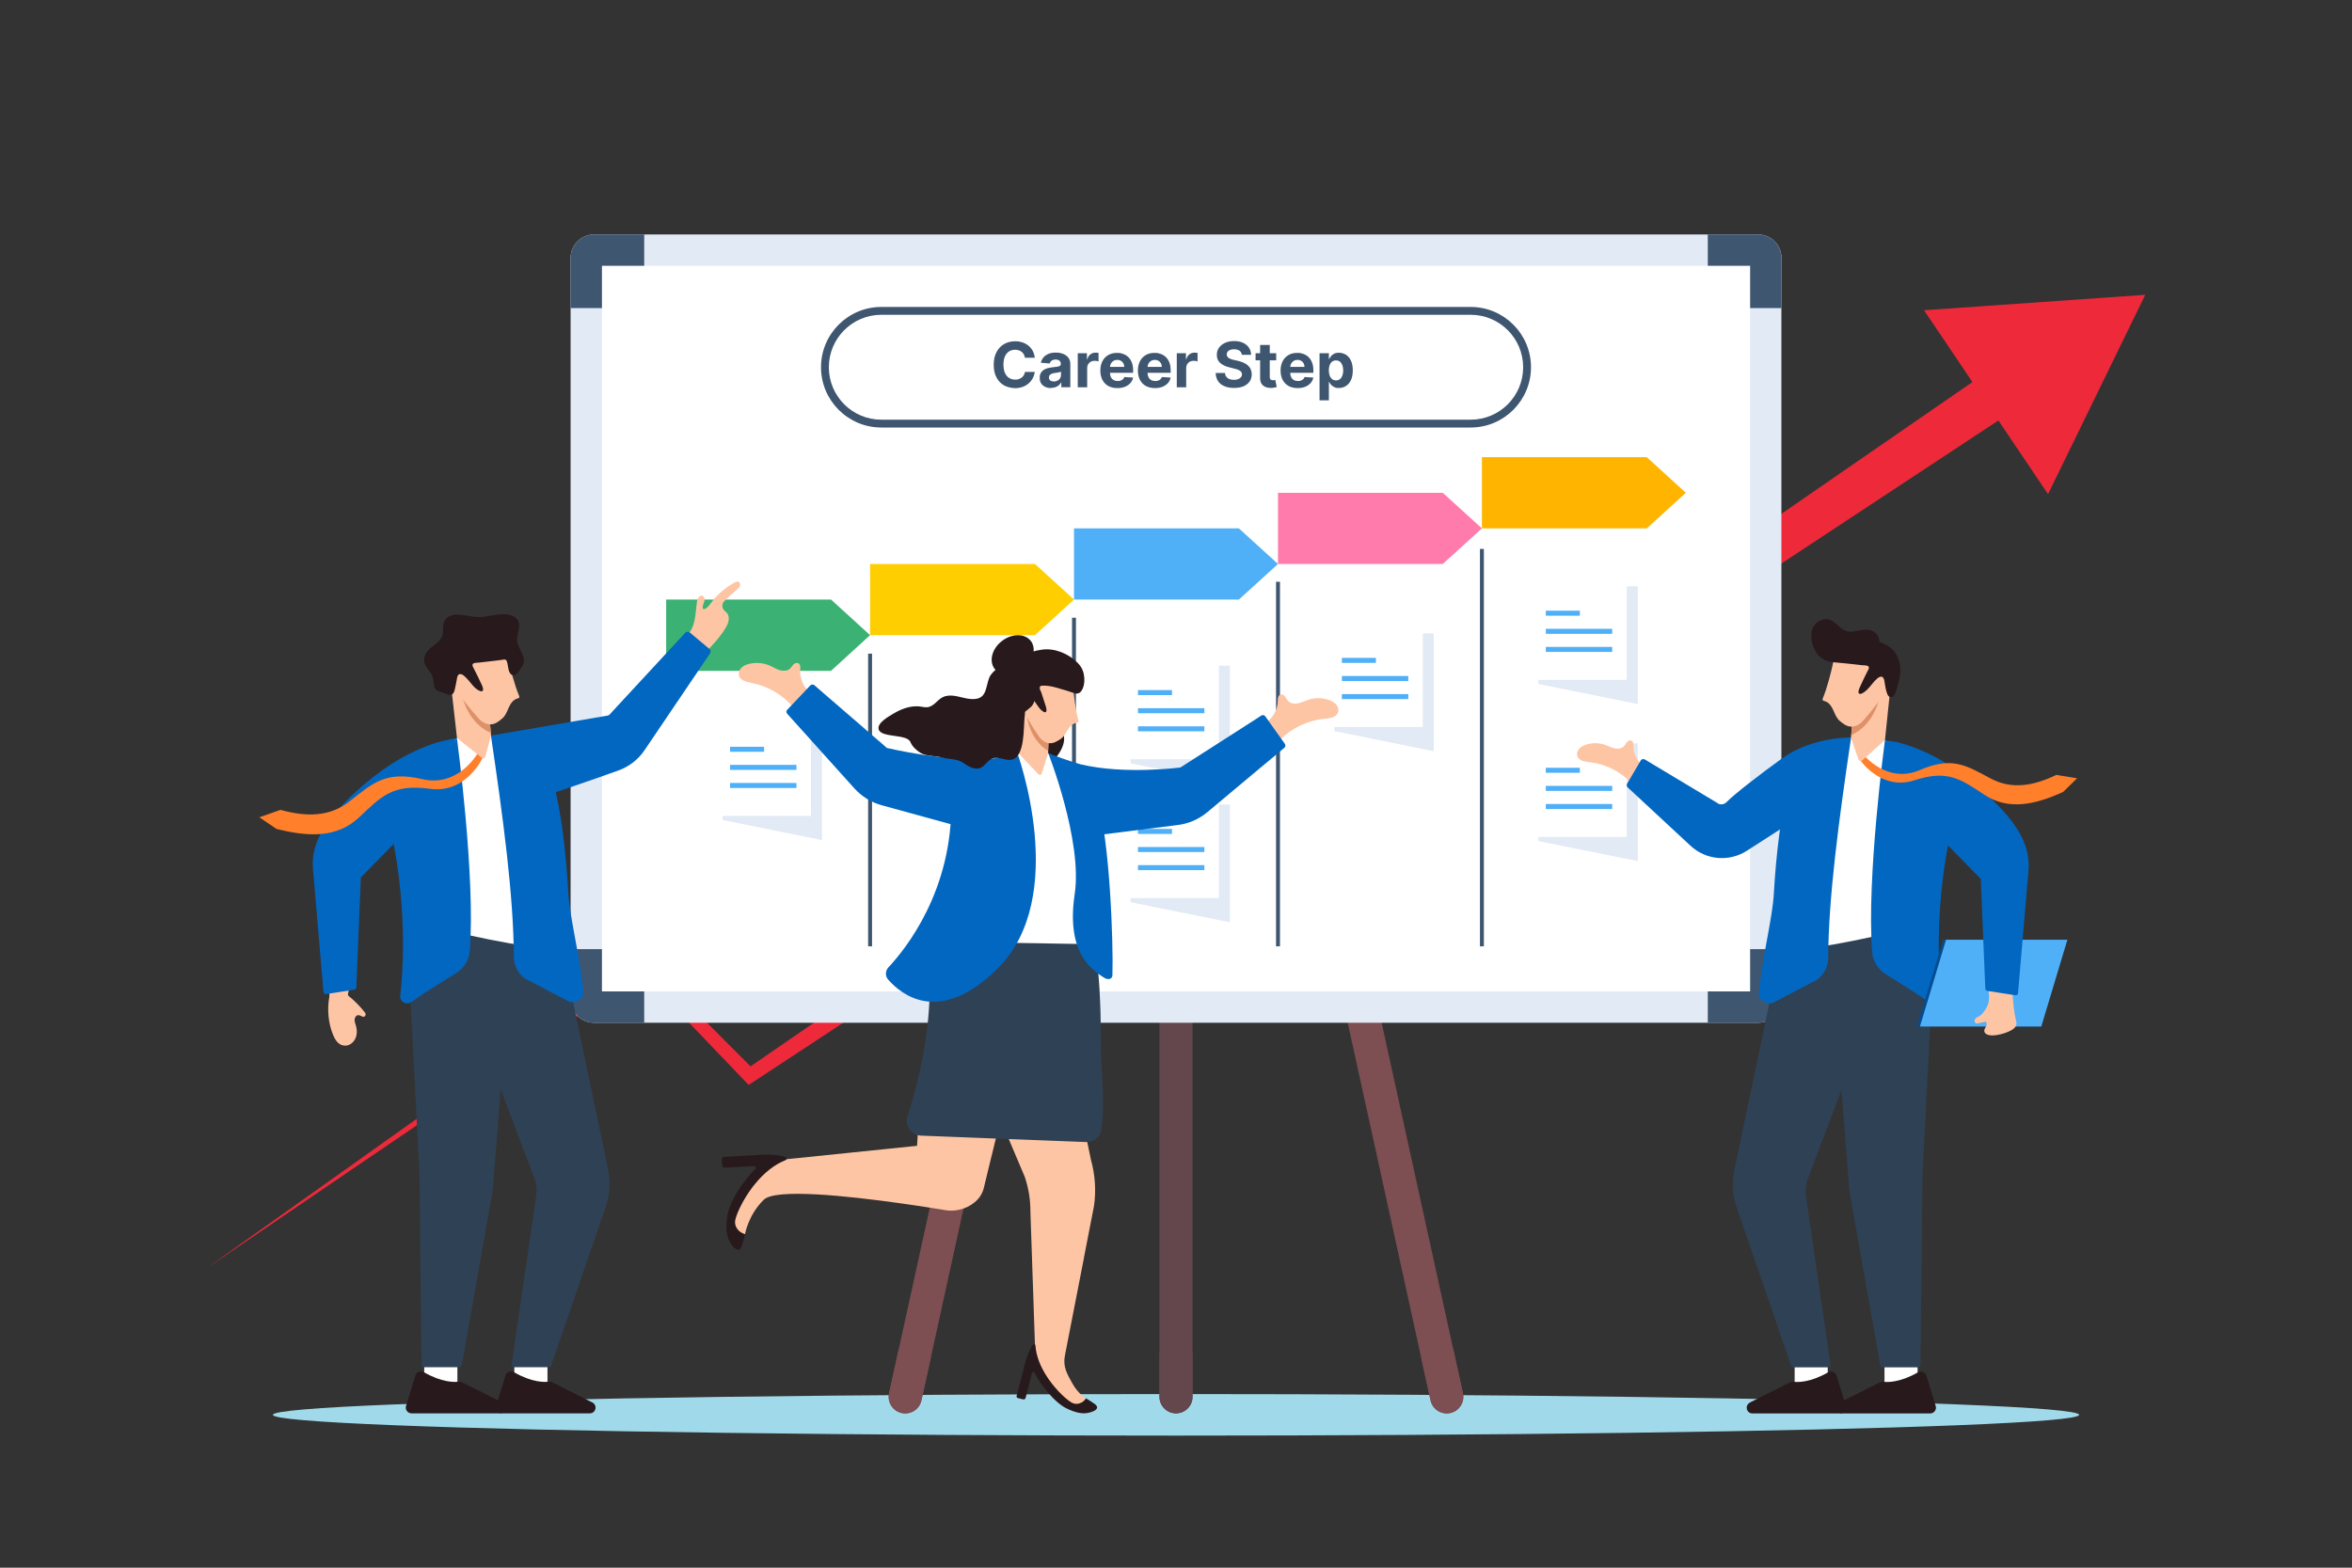 <?xml version="1.0" encoding="UTF-8"?> <svg xmlns="http://www.w3.org/2000/svg" id="Layer_9" data-name="Layer 9" version="1.1" viewBox="0 0 3000 2000"><rect x="0" y="0" width="3000" height="2000" fill="#333333" stroke="none"/><defs><style> .cls-1 { fill: #ffb400; } .cls-1, .cls-2, .cls-3, .cls-4, .cls-5, .cls-6, .cls-7, .cls-8, .cls-9, .cls-10, .cls-11, .cls-12, .cls-13, .cls-14, .cls-15, .cls-16, .cls-17, .cls-18, .cls-19, .cls-20, .cls-21, .cls-22, .cls-23 { stroke-width: 0px; } .cls-2 { fill: #2f4154; } .cls-3 { fill: #0267c1; } .cls-4 { fill: #fec5a4; } .cls-5 { fill: #3e5670; } .cls-6 { fill: #4faff7; } .cls-7 { fill: #ee293a; } .cls-8 { fill: #3bb273; } .cls-9 { fill: #ff7f2b; } .cls-10 { fill: #fece00; } .cls-11 { fill: #2f4154; } .cls-12 { fill: #27191c; } .cls-13 { fill: #fec5a4; } .cls-14 { fill: #64464d; } .cls-15 { fill: #dd9169; } .cls-16 { fill: #a0daea; } .cls-17 { fill: #024d91; } .cls-18 { fill: #27191c; } .cls-19 { fill: #ff7bac; } .cls-20 { fill: #7d4e52; } .cls-21 { fill: #fff; } .cls-22 { fill: #e2eaf5; } .cls-23 { fill: #0267c1; } </style></defs><g><ellipse class="cls-16" cx="1500" cy="1805" rx="1151.9" ry="26.5"></ellipse><g><g><polygon class="cls-7" points="263.7 1617.8 814.8 1225.9 819.6 1222.5 823.9 1226.8 962.8 1365.9 951.1 1364.7 1869.8 732.5 1885.9 721.4 1898.1 737.3 1999.8 869.8 1969.1 864.6 2548.6 464.8 2582.2 514.5 1994.4 902.1 1976.3 914.1 1963.7 896.9 1864.7 762.3 1893.1 767.1 961.4 1379.9 954.9 1384.1 949.7 1378.7 813.7 1236.7 822.9 1237.6 263.7 1617.8"></polygon><polygon class="cls-7" points="2612.3 630.4 2736.3 376.1 2454.1 395.8 2612.3 630.4"></polygon></g><g><g><g><g><path class="cls-20" d="M1310.1,1172.1l-134.8,614.5c-2.5,11.4-13.8,18.6-25.2,16.1h0c-11.4-2.5-18.6-13.8-16.1-25.2l134.8-614.5,41.3,9.1Z"></path><path class="cls-20" d="M1187.5,1731.1l-12.2,55.5c-2.5,11.4-13.8,18.6-25.2,16.1h0c-11.4-2.5-18.6-13.8-16.1-25.2l12.2-55.5,41.3,9.1Z"></path></g><g><path class="cls-20" d="M1689.9,1172.1l134.8,614.5c2.5,11.4,13.8,18.6,25.2,16.1h0c11.4-2.5,18.6-13.8,16.1-25.2l-134.8-614.5-41.3,9.1Z"></path><path class="cls-20" d="M1812.5,1731.1l12.2,55.5c2.5,11.4,13.8,18.6,25.2,16.1h0c11.4-2.5,18.6-13.8,16.1-25.2l-12.2-55.5-41.3,9.1Z"></path></g></g><g><path class="cls-14" d="M1521.1,1152.9v629.1c0,11.7-9.5,21.1-21.1,21.1h0c-11.7,0-21.1-9.5-21.1-21.1v-629.1h42.3Z"></path><path class="cls-14" d="M1521.1,1725.2v56.8c0,11.7-9.5,21.1-21.1,21.1h0c-11.7,0-21.1-9.5-21.1-21.1v-56.8h42.3Z"></path></g><g><path class="cls-22" d="M2272.2,329.1v945.7c0,16.6-13.4,30-30,30H757.8c-16.6,0-30-13.4-30-30V329.1c0-16.6,13.4-30,30-30h1484.5c16.6,0,30,13.4,30,30Z"></path><path class="cls-5" d="M2272.2,329.1v63.9h-93.9v-93.9h63.9c16.6,0,30,13.4,30,30Z"></path><path class="cls-5" d="M727.8,329.1v63.9h93.9v-93.9h-63.9c-16.6,0-30,13.4-30,30Z"></path><path class="cls-5" d="M2272.2,1274.8v-63.9h-93.9v93.9h63.9c16.6,0,30-13.4,30-30Z"></path><path class="cls-5" d="M727.8,1274.8v-63.9h93.9v93.9h-63.9c-16.6,0-30-13.4-30-30Z"></path><rect class="cls-21" x="1037.1" y="69.7" width="925.7" height="1464.5" transform="translate(2302 -698) rotate(90)"></rect></g></g><g><polygon class="cls-8" points="1060 855.8 849.7 855.8 849.7 764.9 1060 764.9 1109.8 810.3 1060 855.8"></polygon><polygon class="cls-10" points="1320.1 810.3 1109.8 810.3 1109.8 719.5 1320.1 719.5 1369.9 764.9 1320.1 810.3"></polygon><polygon class="cls-6" points="1580.2 764.9 1369.9 764.9 1369.9 674.1 1580.2 674.1 1630.1 719.5 1580.2 764.9"></polygon><polygon class="cls-19" points="1840.3 719.5 1630.1 719.5 1630.1 628.7 1840.3 628.7 1890.2 674.1 1840.3 719.5"></polygon><polygon class="cls-1" points="2100.4 674.1 1890.2 674.1 1890.2 583.2 2100.4 583.2 2150.3 628.7 2100.4 674.1"></polygon><g><rect class="cls-5" x="1107.3" y="833.9" width="5" height="373.4"></rect><rect class="cls-5" x="1367.4" y="788.1" width="5" height="419.3"></rect><rect class="cls-5" x="1627.6" y="742.2" width="5" height="465.1"></rect><rect class="cls-5" x="1887.7" y="700.3" width="5" height="507"></rect></g></g><path class="cls-5" d="M1875.9,545.4h-751.8c-42.4,0-76.9-34.5-76.9-76.9s34.5-76.9,76.9-76.9h751.8c42.4,0,76.9,34.5,76.9,76.9s-34.5,76.9-76.9,76.9ZM1124.1,401.6c-36.9,0-66.9,30-66.9,66.9s30,66.9,66.9,66.9h751.8c36.9,0,66.9-30,66.9-66.9s-30-66.9-66.9-66.9h-751.8Z"></path><g><g><polygon class="cls-22" points="921.7 1038.7 921.7 1046.1 1048.5 1071.8 1048.5 921.5 922.9 921.5 921.7 1038.7"></polygon><g><rect class="cls-21" x="911" y="915.8" width="123.4" height="125.1"></rect><rect class="cls-6" x="931.2" y="952.7" width="43.4" height="6.4"></rect><rect class="cls-6" x="931.2" y="975.8" width="84.7" height="6.4"></rect><rect class="cls-6" x="931.2" y="998.9" width="84.7" height="6.4"></rect></g></g><g><polygon class="cls-22" points="1184 1036 1184 1043.4 1310.8 1069 1310.8 918.8 1185.1 918.8 1184 1036"></polygon><g><rect class="cls-21" x="1173.3" y="913.1" width="123.4" height="125.1"></rect><rect class="cls-6" x="1193.5" y="950" width="43.4" height="6.4"></rect><rect class="cls-6" x="1193.5" y="973" width="84.7" height="6.4"></rect><rect class="cls-6" x="1193.5" y="996.1" width="84.7" height="6.4"></rect></g></g><g><polygon class="cls-22" points="1442 966.4 1442 973.8 1568.7 999.5 1568.7 849.2 1443.1 849.2 1442 966.4"></polygon><g><rect class="cls-21" x="1431.3" y="843.5" width="123.4" height="125.1"></rect><rect class="cls-6" x="1451.5" y="880.4" width="43.4" height="6.4"></rect><rect class="cls-6" x="1451.5" y="903.5" width="84.7" height="6.4"></rect><rect class="cls-6" x="1451.5" y="926.6" width="84.7" height="6.4"></rect></g></g><g><polygon class="cls-22" points="1442 1143.5 1442 1151 1568.7 1176.6 1568.7 1026.3 1443.1 1026.3 1442 1143.5"></polygon><g><rect class="cls-21" x="1431.3" y="1020.6" width="123.4" height="125.1"></rect><rect class="cls-6" x="1451.5" y="1057.5" width="43.4" height="6.4"></rect><rect class="cls-6" x="1451.5" y="1080.6" width="84.7" height="6.4"></rect><rect class="cls-6" x="1451.5" y="1103.7" width="84.7" height="6.4"></rect></g></g><g><polygon class="cls-22" points="1702.1 925.3 1702.1 932.7 1828.8 958.4 1828.8 808.1 1703.2 808.1 1702.1 925.3"></polygon><g><rect class="cls-21" x="1691.4" y="802.4" width="123.4" height="125.1"></rect><rect class="cls-6" x="1711.6" y="839.3" width="43.4" height="6.4"></rect><rect class="cls-6" x="1711.6" y="862.4" width="84.7" height="6.4"></rect><rect class="cls-6" x="1711.6" y="885.5" width="84.7" height="6.4"></rect></g></g><g><polygon class="cls-22" points="1962.2 865.1 1962.2 872.6 2089 898.2 2089 747.9 1963.3 747.9 1962.2 865.1"></polygon><g><rect class="cls-21" x="1951.5" y="742.2" width="123.4" height="125.1"></rect><rect class="cls-6" x="1971.7" y="779.1" width="43.4" height="6.4"></rect><rect class="cls-6" x="1971.7" y="802.2" width="84.7" height="6.4"></rect><rect class="cls-6" x="1971.7" y="825.3" width="84.7" height="6.4"></rect></g></g><g><polygon class="cls-22" points="1962.2 1065.5 1962.2 1073 2089 1098.6 2089 948.3 1963.3 948.3 1962.2 1065.5"></polygon><g><rect class="cls-21" x="1951.5" y="942.6" width="123.4" height="125.1"></rect><rect class="cls-6" x="1971.7" y="979.5" width="43.4" height="6.4"></rect><rect class="cls-6" x="1971.7" y="1002.6" width="84.7" height="6.4"></rect><rect class="cls-6" x="1971.7" y="1025.7" width="84.7" height="6.4"></rect></g></g></g></g><g><g><g><rect class="cls-21" x="2289.1" y="1737.3" width="42.2" height="31.4"></rect><path class="cls-18" d="M2231.9,1789.3l51.5-25.8c1.3-.6,2.7-.9,4.2-.7,5.4.7,21.3,1.1,44.1-12,4.1-2.4,9.4-.4,10.8,4.2l11.9,38.7c1.5,4.7-2.1,9.5-7,9.5h-112.1c-7.8.1-10.2-10.3-3.3-13.8Z"></path></g><g><rect class="cls-21" x="2403.7" y="1737.3" width="42.2" height="31.4"></rect><path class="cls-18" d="M2346.5,1789.3l51.5-25.8c1.3-.6,2.7-.9,4.2-.7,5.4.7,21.3,1.1,44.1-12,4.1-2.4,9.4-.4,10.8,4.2l11.9,38.7c1.5,4.7-2.1,9.5-7,9.5h-112.1c-7.8.1-10.2-10.3-3.3-13.8Z"></path></g><polygon class="cls-21" points="2361 940.8 2323.5 1005.7 2319.6 1215.8 2404 1208 2416.8 965.8 2404.3 944 2361 940.8"></polygon><path class="cls-2" d="M2287.4,1744.4h44.7c1.7,0,3.1-1.5,2.8-3.3l-31.3-214.7c-1.1-7.7-.3-15.6,2.5-22.9l42.7-112.9,9.5,121.3c.2,3.9.6,7.7,1.3,11.5l38.7,218.6c.2,1.4,1.4,2.4,2.8,2.4h45.6c1.6,0,2.8-1.3,2.9-2.8l2.6-243.1,16.5-320.9c-74,15.3-141.9,33.8-197.8,34.7l-58.7,280.5c-3.3,15.9-2.3,32.4,3,47.8l69.5,201.9c.4,1.2,1.5,1.9,2.7,1.9Z"></path></g><path class="cls-23" d="M2361,940.8s-62.8,8.3-80.3,64.5c-8.5,27.2-15.6,87.7-18.1,134.1-1.7,31.5-13.4,74.7-19.3,126.2-1.3,11.4,12.7,18.3,22.1,11.7l51.9-27.2c9.1-6.4,14.5-16.8,14.6-27.9.3-76.7,13.4-175,29.2-281.4Z"></path><path class="cls-23" d="M2486.9,1068.3c-13,60.3-18,137.2-10.5,203.4.8,7.5-7.4,12.5-13.6,8.3l-19.5-13.2-24.2-15.3-14.3-9c-9.7-6.1-15.9-16.4-16.8-27.8-7.5-93.3,16.3-270.7,16.3-270.7l82.6,124.3Z"></path><g><path class="cls-4" d="M2096.4,977.5c-7.8-5.6-12.7-15-12.8-24.7,0-3.1-.1-7-3-8.1-2-.7-4.2.6-5.6,2.2s-2.2,3.7-3.7,5.2c-2.9,3-7.7,3.5-11.9,2.6-4.1-.9-7.9-3-11.9-4.4-7.9-2.8-16.8-2.9-24.8-.2-3.2,1.1-6.3,2.6-8.5,5.2s-3.4,6.2-2.3,9.3c2,6.1,10,7.2,16.4,7.9,19.3,2.2,37.7,11.3,51.2,25.3,6.9-4.2,12.3-13.8,16.9-20.5Z"></path><path class="cls-3" d="M2191,1024.7l-92.8-55.7c-2.2-1.3-5-.4-5.9,2l-17.1,29.1c-.6,1.6-.2,3.3,1,4.5l80.1,74.4c19.7,18.3,49.2,20.9,71.8,6.4l105.7-68.1,27.1-76.4s-49.6-1.1-88,26.7c-29.5,21.4-60.2,45.1-70.9,55.9-3,3-7.6,3.5-11.2,1.3Z"></path></g><polygon class="cls-17" points="2600 1309.6 2445.2 1309.6 2478.5 1198.9 2633.2 1198.9 2600 1309.6"></polygon><polygon class="cls-6" points="2603.7 1309.6 2448.9 1309.6 2482.2 1198.9 2637 1198.9 2603.7 1309.6"></polygon><path class="cls-4" d="M2518.7,1303.7c.5,1.2,1.7,1.9,3,2.2.2,0,.5-.2.7-.2l9.5-2.2c.2,0,.3-.1.5-.1.3,0,.5,0,.7.3,2.1,2.6.3,5.3-1.1,7.9-.4.7-.7,1.5-.9,2.2-.6,2.4.6,4.4,2.7,5.6,4.3,2.2,9.4,1.7,14,.9,4.6-.8,9.1-2.1,13.4-3.9,4.8-2,12.1-5.8,10.7-12.2-.1-.5-.2-1.1-.3-1.6-.5-2.6-1.1-5.1-1.6-7.7-.2-.9-.3-1.9-.5-2.8-.8-5.1-1.4-10.3-1.8-15.4-.2-2.6-.4-5.2-.5-7.8,0-1.3-.1-2.7-.1-4,0-.8.3-3,0-3.7,0,0,0,0-.1-.1-1-.9-5.7,0-7.1,0-2.7.1-5.3.2-8,.3-1.3,0-15.6.8-15.7.7.7,5.3,1.3,10.7.4,15.9-1,6.1-7.2,16-12.6,18.7-1.5.7-3,1.4-4.1,2.6-1.1,1.2-1.8,3-1.1,4.5Z"></path><path class="cls-3" d="M2424.7,994.5l51.9,75.8,49.9,51,5.8,140c0,1.4,1,2.5,2.3,2.8l36,5.6c1.7.3,3.3-.9,3.4-2.6,0,0,13.4-156.7,13.4-156.8,2.8-32.2-16.1-58.9-37.2-81-24.5-25.5-53.6-49.3-85.1-65.2-10.1-5.1-20.5-9.6-31.2-13.2-4.9-1.7-10-3.1-15-4.3-1.6-.4-14.2-1.8-14.5-2.7,0,0,20.4,50.5,20.4,50.5Z"></path><g><path class="cls-9" d="M2376.3,962.2s30.3,38.3,72.2,20.3c41.9-18,59.3-5.9,90.9,10.8,26.8,14.2,54.3,9.3,83.5-4.7l26.5,4.3-17.8,17.4c-36.6,16.7-70,23.5-99.9,4-30-19.4-46.3-33-89.6-18.9-43.3,14.2-70.1-26.6-70.1-26.6l4.3-6.6Z"></path><path class="cls-4" d="M2411.3,876.9l-7,67.1-29.1,26.1c-1.3,1.4-3.6,1.1-4.5-.6l-9.8-28.6.3-3,.3-3.5,2.4-28.1.2-2.8,47.1-26.6Z"></path><path class="cls-15" d="M2396.5,893.2s-6.9,32-35.2,44.6l.3-3.5,2.4-28.1,32.6-13.1Z"></path><path class="cls-4" d="M2338.5,844c-2.7,13.2-8.2,34.3-13.4,46.7-.3.7-.6,1.5-.3,2.2.4,1.1,1.7,1.4,2.9,1.7,5.1,1.4,8.4,6.4,10.6,11.3s4.1,10.1,8.1,13.6c4.1,3.5,8.7,7.2,14.3,7.5,5.9.4,12.4-3.4,16-7.9,10.3-11.4,23.1-28.4,36.7-47.1l-4.6-32.4-70.2,4.4Z"></path><path class="cls-18" d="M2419.7,836.6c-2.1-4-4.9-7.6-8.4-10.4-3.9-3.1-8.6-5.1-13.1-7-.1,0-.5-.2-1-.4,0-1.4-.4-3.5-.4-3.8-.3-1.3-.9-2.6-1.6-3.7-.2-.3-.4-.7-.7-1-4.2-6-9.8-7.3-15.8-6.9-4.4.2-8.9,1.3-13.2,2.1-2.4.4-4.7.5-7,.3-3-.4-5.9-1.4-8.7-3.3-5.1-3.4-8.7-8.6-14.4-11.3-8.6-4.1-19.1,1.4-23,9.4-.9,1.9-1.5,4-1.8,6.1-1.4,12.8,3.6,27.6,15.2,34.5,4.9,2.9,10.7,3.5,16.2,4,7.4.6,14.7,1.4,22.1,2.2,3.8.4,7.5.8,11.3,1.3,2.2.2,8.2-.3,8.4,2.9.1,1.7-1,3.3-1.8,4.7-3.5,6.7-6.6,13.6-9.8,20.5-.8,1.7-3.6,8.3.3,8.5.5,0,1.1-.1,1.6-.3,5.1-2,8.9-6.5,12.3-10.6,1.7-2.1,3.4-4.2,5.2-6.1,1.7-1.7,4.2-4.3,6.6-4.9,4.4-1,5.1,3.7,5.6,6.9.7,4.8,1.5,9.3,3,13.9.5,1.6,1.3,3.3,2.7,4.4,3.8,2.9,6.9-1.7,8.1-4.9,1.2-3.1,2.2-6.3,3.1-9.6,3.5-12.4,5.3-25.4-1-37.2Z"></path></g></g><g><path class="cls-18" d="M1353.4,929.9c0,.2-.2.4-.3.5-.1.3-.3.5-.4.8-.1.2-.3.5-.4.7-.1.2-.2.4-.4.6,0,.1-.1.2-.2.3-.1.2-.2.3-.3.5-.2.3-.3.5-.5.8-.2.3-.4.6-.7,1,0,0,0,0,0,.1-.2.3-.4.5-.6.7-.2.2-.4.5-.6.7-.2.2-.4.5-.6.7-.5.6-1,1.1-1.5,1.7-.2.3-.5.5-.7.8h0c-.2.2-.5.5-.7.7-1.9,1.8-4,3.3-6.2,4.6-.7.4-1.4.8-2.1,1.1-.7.4-1.5.7-2.2,1-.4.2-.8.3-1.2.5h0s1.3,15.8,1.3,15.8l.3,3.5c3.5,0,7.1,0,10.9,0,.9-1.1,1.8-2.2,2.7-3.4,6.5-8.7,10.5-19.4,7.1-27.7-1-2.3-1.9-4.3-2.7-6Z"></path><path class="cls-4" d="M1615.5,921.2c8.5-5.9,14-16,14.3-26.4,0-3.3.3-7.6,3.4-8.7,2.2-.7,4.5.7,5.9,2.5,1.4,1.8,2.3,4,3.9,5.7,3.1,3.3,8.3,3.9,12.7,3s8.6-3.1,12.9-4.5c8.6-2.9,18.2-2.8,26.7.3,3.4,1.2,6.7,3,9.1,5.7,2.3,2.8,3.5,6.7,2.3,10.1-2.3,6.5-10.9,7.6-17.8,8.2-20.8,2-40.9,11.5-55.7,26.3-7.4-4.7-13-15.1-17.8-22.4Z"></path><path class="cls-4" d="M1032.4,882.6c-7.9-6.7-12.4-17.3-11.7-27.6.2-3.3.5-7.6-2.6-9-2.1-.9-4.6.3-6.2,1.9-1.6,1.7-2.7,3.8-4.4,5.3-3.4,3-8.6,3.1-13,1.8-4.4-1.3-8.2-3.9-12.4-5.7-8.3-3.7-17.8-4.5-26.7-2.3-3.5.9-7,2.3-9.6,4.8s-4.2,6.3-3.3,9.8c1.7,6.7,10.1,8.6,17,9.9,20.5,4,39.6,15.4,52.9,31.6,7.8-3.9,14.4-13.8,19.9-20.6Z"></path><path class="cls-23" d="M1286.2,1071.9l14.7-112c-3.2,1.4-6.7,2.6-10.3,3.6-7.2,2-15.1,3.3-23.5,4.1-57.4,5.5-135.8-13.4-135.8-13.4l-.5-.4-6.2-5.4-68.4-59.1-10.5-9.1-6.9-6c-1.5-1.3-3.8-1.2-5.2.2l-2.6,2.7-7.9,8.4-19,20c-1.4,1.4-1.4,3.7,0,5.1l18.1,20.1,10.8,12,56.8,63.1c9.3,10.3,21.4,17.8,34.8,21.5l162,44.5Z"></path><path class="cls-23" d="M1335.7,1073.6l1.3-112.9c3,1.8,32.9,12.3,41.1,14.3,56,13.6,127.6,4.1,127.6,4.1l.6-.4,7-4.5,76.1-48.8,11.7-7.5,7.7-5c1.7-1.1,4-.7,5.1,1l2.2,3.1,6.7,9.4,16,22.5c1.2,1.6.9,3.8-.6,5.1l-20.8,17.4-12.4,10.3-65.1,54.5c-10.7,8.9-23.7,14.6-37.5,16.3l-166.6,21Z"></path><g><path class="cls-13" d="M1395.3,1539.1c-2.6,13.5-5.3,27.1-7.9,40.6-1.6,8.2-3.2,16.4-4.8,24.6,0,.1,0,.3,0,.4-3.6,18.6-7.3,37.2-10.9,55.9-.1.7-.3,1.3-.4,2,0,0,0,0,0,0-4.3,22.3-8.7,44.5-13,66.7-2.8,14.4,2.8,23.5,9.5,35.6,7.3,13.3,17.2,19,17.2,19,0,0-4.3,13.1-22.5,6.2-4.7-1.8-9.8-6.3-14.8-12.2l-27.8-42.9c-.5-.9-.8-1.5-.8-1.5h.8c0,0,.2-17.8.2-17.8l-1.6-46-.2-7.1-1.7-48.9-.2-6.8-2.1-60.8c.1-15.2-2.3-30.3-7.2-44.7l-32.4-76.5,104.4-5.2,12.4,59.9c5.4,19.4,6.8,39.7,3.8,59.6Z"></path><path class="cls-18" d="M1296.6,1780.6c-.2.7,0,1.4.3,1.9.3.6.9,1,1.6,1.2l6.6,1.6c1.4.3,2.7-.5,3.1-1.9l8-31.5c.2-.8.9-1.4,1.7-1.5.8,0,1.5.3,1.9,1,0,0,0,0,0,.1.1.3.3.6.4.8,3.1,6.3,8.8,14.9,14.9,22.3.1.2.3.3.4.5,8.5,10.2,17.2,17.9,24.7,21.6,12.7,6.3,21.1,6.8,26,6.1,5.6-.8,12.1-3.2,13.1-6.5.4-1.5-.5-3.2-2.6-4.9-2-1.6-8.4-5.6-11.5-7.5h0c-1.7,2.9-4.6,5.3-8,6.4-3.2,1.1-6.6.9-9.5-.5-2.8-1.4-7.7-5.1-13.2-10.4-5.3-5.1-11.2-11.7-16.6-19.4-.7-1-1.3-1.9-1.9-2.8-9.2-13.8-14.3-27.4-15.3-40.6,0-.4-.2-.8-.4-1-.1-.1-.3-.3-.4-.4-.2-.1-.4-.2-.5-.2h0c-.6-.2-1.4,0-1.9.7-2.8,3.9-6.7,11-9.7,22.1l-10.9,42.6Z"></path></g><g><path class="cls-13" d="M1275.5,1430.7l-9.8,40.3-1.8,7.2-9.1,37.6c-.9,3.8-2.6,7.3-4.7,10.5-.9,1.4-2,2.7-3.1,3.9-9.7,10.6-26,16.1-40.3,13.8-7.5-1.2-16-2.6-25.1-4-3.6-.6-7.4-1.1-11.2-1.7-6.4-1-13-1.9-19.9-2.9-71.6-10.1-161.5-19.4-176.3-4.8-20,19.6-23.9,43.9-23.9,43.9h-15c0,.1-1.2-29.7-1.2-29.7l19.1-26.9,1.6-2.2,22.8-32.1,25.6-4.7,124.6-12.8,41.9-4.3,3.1-48.2,102.8,17.1Z"></path><path class="cls-12" d="M923.4,1476c-.8,0-1.5.4-2,1-.5.6-.8,1.4-.7,2.2l.5,7.8c.1,1.6,1.5,2.8,3.1,2.7l37.4-2.1c1,0,1.8.5,2.2,1.4.3.8.2,1.8-.4,2.4,0,0,0,0-.1.1-.3.2-.5.5-.8.7-5.9,5.6-13.3,14.8-19.4,24.1-.1.2-.3.4-.4.6-8.3,12.9-13.7,25.2-15.2,34.7-2.5,16.2-.2,25.6,2.3,30.7,2.8,5.9,7.7,12.3,11.6,12.1,1.8,0,3.3-1.6,4.5-4.6,1.1-2.8,3.2-11.2,4.3-15.3h0c-3.8-1-7.5-3.4-9.9-6.7-2.3-3.2-3.3-6.9-2.7-10.6.6-3.6,2.9-10.2,6.9-18.2,3.8-7.6,9-16.4,15.6-25,.9-1.1,1.6-2.1,2.4-3,12-14.9,25.3-25.3,39.3-30.9.5-.2.8-.5,1-.8.1-.2.2-.4.3-.6,0-.2,0-.5,0-.7h0c0-.7-.4-1.6-1.4-1.9-5.3-1.7-14.4-3.6-27.7-3l-50.6,2.8Z"></path></g><polygon class="cls-21" points="1297 958.8 1250.3 1222.1 1383.4 1250.9 1395.1 1234.6 1364.9 997.9 1337 960.8 1297 958.8"></polygon><path class="cls-11" d="M1397,1204.8c2.5,19.9,4.3,39.2,5.5,58.1,0,.4,0,.7,0,1.1,1.1,18.8,1.6,37,1.5,54.7,0,.8,0,1.7,0,2.5-.3,42.2,6,81.2,1.1,116.8,0,10.9-9.1,19.5-20,19l-210.2-8.2c-11.2-.5-19.7-10.5-18.2-21.6,5.1-16.2,9.4-31.3,12.9-45.5,5.6-22.4,9.3-42.4,11.8-60.7.2-1.7.5-3.5.7-5.2,2.6-20.2,3.6-38.4,4-55.8.4-20.3-.1-39.3-.3-58.8l211.3,3.4Z"></path><path class="cls-23" d="M1297,958.8s68.3,184.6-24.5,276.8c-73.7,73.2-122.6,33.6-139.6,14.2-4-4.5-3.8-11.3.3-15.7,21.1-22.4,82.5-97.8,80.1-212.7l83.7-62.6Z"></path><path class="cls-23" d="M1337,960.7s44,112,33.8,179.8c-10.9,72.6,19.4,95.6,37.8,107,4.6,2.8,10.1,2,10.3-3.4,1.4-39.2-3.4-175.8-19.8-225.3-10.8-32.6-62.1-58.1-62.1-58.1Z"></path><path class="cls-4" d="M1298.1,896.6l-1.2,62.2,27.4,28.8c1,1.4,3.1,1.4,4.2,0l8.4-26.8v-2.8c.1,0,.2-3.2.2-3.2l1-26v-2.6c0,0-40-29.6-40-29.6Z"></path><path class="cls-15" d="M1309.8,913.2s2.7,30.1,27.2,44.8v-3.2c.1,0,1.1-26,1.1-26l-28.3-15.6Z"></path><path class="cls-4" d="M1368.5,874.7c1,12.4,3.6,32.3,7,44.3.2.7.4,1.4,0,2.1-.5.9-1.7,1.1-2.8,1.2-4.9.7-8.4,4.9-11,9.1-2.6,4.2-4.9,8.8-9,11.5-4.1,2.7-8.8,5.6-13.9,5.3-5.5-.3-11-4.5-13.8-9-8.2-11.6-18-28.6-28.3-47.2l7.9-29.2,63.8,11.9Z"></path><path class="cls-12" d="M1382.9,864c-.6-7.6-3.3-13.3-8.6-18.6-11.5-11.6-29.5-19.1-45.9-16.5-1.1.2-9.9,1.5-10,2.5.5-5-.6-9.8-3.5-13.6-7.5-9.8-23.9-9.9-36.7-.2-12.8,9.7-17.1,25.6-9.7,35.5.4.5.8,1,1.3,1.5-2,1.7-4,3.6-5.8,6.1-6.2,8.2-4.2,24.4-14,29.3-4.1,2.1-9,2.1-13.5,1.6-10.3-1.2-20.5-6.2-30.9-3.4-8.6,2.4-12.4,11.1-20.4,13.6-4.6,1.4-9.3-.4-13.9-.7-.2,0-.3,0-.4,0-11-.5-21.8,3.6-31.1,9.2-5.9,3.5-20.8,11.7-19.2,19.7,2.4,11.8,36.2,5.9,40.6,16.6,2.5,6,7.6,10.5,12.9,13.9,7,4.4,19.6,3.6,27.4,5.9,9.2,2.6,19.2,1.2,27.3,6.9,5.7,4,13,8.7,20.4,6.8,6.5-1.7,9.6-9.3,15.8-12.1,8-3.6,16.3,2.4,24.5,1.3,18.3-2.5,15.8-41.6,17.4-54.5.3-2.2.5-4.5.5-6.7,1.3-1.2,2.9-2.2,4.1-3.3,2.2-1.9,4.6-3.5,6-6.1.5-.9.8-1.4,1.2-2.4.1-.3.6-2,.6-2,1.2,1.8,2.5,3.5,3.7,5.3,2.3,3.3,4.6,6.7,8.3,8.6.4.2.9.5,1.4.5,3.5.3,1.7-6,1.2-7.7-1.4-4.1-2.6-8.2-4-12.3-.6-1.9-1.2-3.9-1.9-5.8-.6-1.5-1.7-2.9-1.8-4.7-.3-3.9,2.7-3.5,5.4-3.5,5.8,0,11.5,1.3,17,2.9,3.6,1.1,7.3,2.1,10.9,3.2,4,1.2,7.9,2.6,11.8,3.8,2.4.7,5.3,0,7-1.9,4.2-4.6,5.2-12.5,4.7-18.5Z"></path></g><g><path class="cls-4" d="M445.2,1271.2c7.2,5.4,16.4,15.2,20.5,20.9,1,1.4.9,3.4-.5,4.5-2.2,1.8-5.1-1.3-7.8-1.5-2.8-.2-4.9,2.7-5.1,5.5-.2,2.8,1,5.4,1.7,8.1,2.3,7.8,1.3,17-5.6,22.4-2.3,1.8-5.1,2.9-8,2.9-8.1.1-12.5-6.6-15.3-13.2-6.4-14.8-8-33.5-5-49.3l.3-14.6,26.2-1.5-2.7,12.2c-.3,1.3.2,2.7,1.3,3.5Z"></path><path class="cls-3" d="M562.4,992.3l-52.1,76-50,51.1-5.8,140.4c0,1.4-1,2.5-2.3,2.8l-36.1,5.6c-1.7.3-3.3-.9-3.5-2.6,0,0-13.4-157.2-13.4-157.2-2.8-32.3,16.1-59.1,37.3-81.2,24.5-25.6,53.7-49.5,85.4-65.4,10.1-5.1,20.6-9.6,31.3-13.2,5-1.7,10.1-2.7,15.2-4,3.6-.9,13.3-3,14.5-3,4,1.4-20.4,50.7-20.4,50.7Z"></path><path class="cls-4" d="M901.2,831.1c8.6-9.3,17.4-18.6,24-29.5,1.7-2.8,3.3-5.8,4-9.1.6-2.7.5-5.7-.6-8.3-1.2-2.8-4-4.2-5.8-6.6-1.5-2-1.8-4.6-1.1-7,.7-2.7,2.9-4.4,4.8-6.3,2.9-2.9,5.8-5.6,8.9-8.2,1.8-1.6,3.7-3.1,5.5-4.7,1.6-1.4,3-3,3.2-5.2.1-1.4-.4-2.8-1.5-3.6-1.8-1.2-4.1-.3-5.9.7-6.1,3.4-12.1,7.6-17.3,12.2-2.7,2.4-5.2,4.9-7.6,7.5-2.3,2.6-4.1,5.3-6.2,8-1.8,2.4-4,4.8-6.8,6-1.1.5-2.3-.2-2.5-1.4-.3-2.2.7-4.7,1.6-6.9,1.1-3,1.4-7.3-1.8-8.5-1.4-.5-3-.1-4.1.8-2.1,1.7-2.6,4.3-3,6.9-1.2,7.5-1.4,15.2-2.9,22.6-1.5,7.5-4.3,14.9-9.8,20.2,7.5,7.3,16.1,14.5,25,19.9Z"></path><path class="cls-23" d="M626.2,938.4l148.9-25.5c.9-.2,1.8-.6,2.4-1.3l96.5-104.3c1.5-1.7,4.1-1.8,5.8-.4l25.1,21c1.7,1.4,2,3.8.8,5.6l-83.6,123.6c-8,11.9-19.7,20.9-33.2,25.8-32.7,11.7-94.7,33.5-116,38.6-35.2,8.5-82.9-22.8-98.3-47.1l51.5-36.1Z"></path><g><g><rect class="cls-21" x="656" y="1737.1" width="42.3" height="31.5"></rect><path class="cls-18" d="M755.7,1789.3l-51.7-25.9c-1.3-.6-2.7-.9-4.2-.7-5.4.7-21.3,1.1-44.2-12.1-4.1-2.4-9.4-.4-10.8,4.2l-12,38.8c-1.5,4.7,2.1,9.5,7,9.5h112.4c7.8.1,10.3-10.4,3.3-13.9Z"></path></g><g><rect class="cls-21" x="541.1" y="1737.1" width="42.3" height="31.5"></rect><path class="cls-18" d="M640.8,1789.3l-51.7-25.9c-1.3-.6-2.7-.9-4.2-.7-5.4.7-21.3,1.1-44.2-12.1-4.1-2.4-9.4-.4-10.8,4.2l-12,38.8c-1.5,4.7,2.1,9.5,7,9.5h112.4c7.8.1,10.3-10.4,3.3-13.9Z"></path></g><polygon class="cls-21" points="626.2 938.4 663.8 1003.5 667.8 1214.2 583.1 1206.3 570.3 963.4 582.8 941.6 626.2 938.4"></polygon><path class="cls-2" d="M700.1,1744.2h-44.8c-1.7,0-3.1-1.6-2.8-3.3l31.4-215.3c1.1-7.7.3-15.6-2.5-22.9l-42.8-113.2-9.5,121.6c-.2,3.9-.6,7.7-1.3,11.5l-38.8,219.2c-.2,1.4-1.4,2.4-2.8,2.4h-45.7c-1.6,0-2.9-1.3-2.9-2.8l-2.6-243.8-16.6-321.8c74.2,15.4,142.3,33.9,198.4,34.8l58.8,281.3c3.3,16,2.3,32.5-3,47.9l-69.7,202.5c-.4,1.2-1.5,1.9-2.7,1.9Z"></path></g><path class="cls-23" d="M626.2,938.4s63,8.3,80.5,64.7c8.5,27.3,15.6,88,18.1,134.5,1.7,31.6,13.4,75,19.4,126.5,1.3,11.4-12.7,18.4-22.1,11.7l-52.1-27.2c-9.1-6.4-14.6-16.8-14.6-28-.3-77-13.4-175.4-29.2-282.2Z"></path><path class="cls-23" d="M500,1066.3c13,60.5,18,137.5,10.5,204-.8,7.5,7.5,12.5,13.7,8.3l19.5-13.2,24.3-15.3,14.3-9c9.7-6.1,15.9-16.4,16.9-27.9,7.5-93.6-16.4-271.5-16.4-271.5l-82.8,124.7Z"></path><g><path class="cls-9" d="M610.4,959.2s-24.5,45.7-71.6,34.8c-47.1-10.9-63.1,5-93,28.4-25.3,19.9-55,19.9-88.1,10.8l-26.9,9.5,21.9,14.8c41.4,10.5,77.5,11.4,105.2-14.6,27.7-26,42.2-43.2,90.1-36.6,47.9,6.7,68.3-41,68.3-41l-5.8-6.1Z"></path><g><path class="cls-4" d="M575.3,874.2l7.6,67.4,31.4,25c1.3,1.4,3.6,1,4.5-.6l7.6-27.9-.3-3-.3-3.5-2.6-28.2-.3-2.8-47.6-26.3Z"></path><path class="cls-15" d="M590.2,890.5s7.2,32.2,35.8,44.5l-.3-3.5-2.6-28.2-32.8-12.9Z"></path><path class="cls-4" d="M648.2,840.5c2.8,13.2,8.5,34.4,13.8,46.9.3.7.6,1.5.4,2.2-.4,1.1-1.7,1.4-2.9,1.7-5.1,1.5-8.4,6.5-10.6,11.4-2.2,4.9-4,10.2-8.1,13.7-4,3.5-8.7,7.3-14.3,7.7-6,.4-12.5-3.3-16.2-7.8-10.5-11.4-23.5-28.3-37.3-47l4.4-32.6,70.7,3.8Z"></path></g><path class="cls-12" d="M543.9,832.6c3.1-4.8,7.8-8,12.3-11.5,3.4-2.7,6.6-5.8,8-10,1.8-5.3.2-11.1,1.8-16.4,2.4-8,10.7-11.1,18.4-10.6,9.7.6,19.2,3.5,29,3.1,1.7,0,3.4-.3,5.1-.5,2.9-.7,5.7-1.2,8.5-1.4,5.1-.9,10.2-1.8,15.5-1.7,8.6.1,18.8,3.1,19.5,12.9.2,2.1,0,4.2-.4,6.3-1,6.5-3.4,12.9-1.1,19.3,1.9,5.3,5.7,10.7,7.2,16.3.9,3.4.9,6.8-.9,10.3-.5,1.1-1.2,2-2.1,2.7-.4,1-.9,2-1.5,3-1.6,2.7-3.7,5.9-6.9,6.8-2.7.8-4.9-.6-6.1-2.9-2.5-4.7-2-10.1-3.9-15-1.1-2.9-4.5-1.7-6.8-1.4-6.9.9-10.3,1.4-17.2,2.1-3.8.4-7.5.9-11.3,1.3-2.2.3-8.2-.2-8.4,3,0,1.7,1.1,3.3,1.8,4.7,3.6,6.7,6.7,13.7,10,20.5.8,1.7,3.7,8.3-.2,8.5-.5,0-1.1-.1-1.6-.3-5.2-1.9-9-6.4-12.4-10.6-1.7-2.1-3.4-4.2-5.3-6.1-1.7-1.7-4.2-4.3-6.7-4.9-3.9-.9-4.9,2.7-5.4,5.8,0,.4-.1.8-.2,1.2-.5,3.2-1.2,6.4-1.9,9.6-.7,3-1,6.7-3.6,8.8-3.3,2.6-8.1-.3-11.3-1.5-3.1-1.2-9-2-10.7-5.3-2.2-4.1-1.8-8.9-2.7-13.3-1.9-9.1-11.7-14.1-11.4-24,0-3.4,1.2-6.3,2.9-9Z"></path></g></g></g></g><g><path class="cls-5" d="M1319.7,456.4h-12.4c-.2-1.6-.7-3-1.4-4.3-.7-1.3-1.6-2.3-2.7-3.2-1.1-.9-2.4-1.6-3.8-2-1.4-.5-3-.7-4.6-.7-3,0-5.6.7-7.9,2.2-2.2,1.5-4,3.6-5.2,6.5-1.2,2.8-1.8,6.3-1.8,10.3s.6,7.6,1.9,10.5c1.2,2.8,3,5,5.2,6.4,2.2,1.4,4.8,2.2,7.8,2.2s3.2-.2,4.6-.7c1.4-.4,2.7-1.1,3.8-1.9,1.1-.8,2-1.9,2.7-3.1.7-1.2,1.2-2.6,1.5-4.1h12.4c-.3,2.7-1.1,5.3-2.4,7.8-1.3,2.5-3,4.7-5.1,6.6-2.1,1.9-4.7,3.5-7.7,4.6-3,1.1-6.3,1.7-10,1.7s-9.8-1.2-13.9-3.5c-4.1-2.3-7.3-5.7-9.7-10.2-2.4-4.5-3.5-9.8-3.5-16.2s1.2-11.7,3.6-16.2c2.4-4.5,5.6-7.8,9.7-10.2,4.1-2.3,8.7-3.5,13.8-3.5s6.5.5,9.4,1.4c2.9.9,5.4,2.3,7.7,4.1,2.2,1.8,4.1,4,5.5,6.6,1.4,2.6,2.3,5.6,2.7,9Z"></path><path class="cls-5" d="M1340.7,495.1c-2.8,0-5.3-.5-7.4-1.5-2.2-1-3.9-2.4-5.2-4.3-1.3-1.9-1.9-4.3-1.9-7.2s.4-4.5,1.3-6.1c.9-1.6,2.1-3,3.6-4,1.5-1,3.3-1.8,5.2-2.3,2-.5,4-.9,6.2-1.1,2.5-.3,4.6-.5,6.1-.8,1.6-.2,2.7-.6,3.4-1.1.7-.5,1.1-1.2,1.1-2.1v-.2c0-1.8-.6-3.2-1.7-4.2-1.1-1-2.7-1.5-4.8-1.5s-3.9.5-5.2,1.4c-1.3,1-2.1,2.2-2.6,3.6l-11.2-.9c.6-2.7,1.7-4.9,3.4-6.9,1.7-1.9,3.8-3.4,6.5-4.5,2.6-1.1,5.7-1.6,9.2-1.6s4.7.3,7,.9c2.2.6,4.2,1.4,5.9,2.6,1.7,1.2,3.1,2.7,4.1,4.6,1,1.9,1.5,4.1,1.5,6.7v29.4h-11.5v-6.1h-.3c-.7,1.4-1.6,2.6-2.8,3.6-1.2,1-2.6,1.8-4.2,2.4-1.6.6-3.6.9-5.7.9ZM1344.2,486.7c1.8,0,3.4-.4,4.7-1.1s2.4-1.7,3.2-2.9,1.2-2.6,1.2-4.1v-4.6c-.4.2-.9.5-1.5.7s-1.4.4-2.2.5c-.8.2-1.6.3-2.4.4-.8.1-1.6.2-2.2.3-1.4.2-2.7.5-3.7,1-1.1.5-1.9,1.1-2.5,1.8s-.9,1.7-.9,2.9c0,1.6.6,2.9,1.8,3.8s2.7,1.3,4.6,1.3Z"></path><path class="cls-5" d="M1374.7,494.2v-43.6h11.7v7.6h.5c.8-2.7,2.1-4.8,4-6.2s4-2.1,6.5-2.1,1.3,0,2,.1c.7,0,1.3.2,1.8.3v10.7c-.6-.2-1.4-.3-2.4-.5-1-.1-1.9-.2-2.8-.2-1.8,0-3.4.4-4.8,1.2s-2.5,1.8-3.3,3.2c-.8,1.4-1.2,2.9-1.2,4.7v24.7h-12.1Z"></path><path class="cls-5" d="M1425.2,495.1c-4.5,0-8.3-.9-11.6-2.7-3.2-1.8-5.7-4.4-7.5-7.8-1.7-3.4-2.6-7.3-2.6-11.9s.9-8.4,2.6-11.8c1.7-3.4,4.2-6,7.4-7.9,3.2-1.9,6.9-2.8,11.2-2.8s5.6.5,8.1,1.4c2.5.9,4.7,2.3,6.5,4.1,1.9,1.8,3.3,4.1,4.4,6.9s1.6,6,1.6,9.7v3.3h-36.8v-7.5h25.5c0-1.7-.4-3.3-1.1-4.6-.8-1.3-1.8-2.4-3.1-3.2-1.3-.8-2.9-1.2-4.6-1.2s-3.5.4-4.9,1.3c-1.4.8-2.5,2-3.3,3.4-.8,1.4-1.2,3-1.2,4.7v7.1c0,2.2.4,4,1.2,5.6.8,1.6,1.9,2.8,3.4,3.6,1.5.9,3.2,1.3,5.3,1.3s2.6-.2,3.7-.6c1.1-.4,2.1-.9,2.9-1.7.8-.8,1.4-1.7,1.8-2.8l11.2.7c-.6,2.7-1.7,5-3.5,7-1.8,2-4,3.6-6.8,4.7-2.8,1.1-5.9,1.7-9.5,1.7Z"></path><path class="cls-5" d="M1473.1,495.1c-4.5,0-8.3-.9-11.6-2.7-3.2-1.8-5.7-4.4-7.5-7.8-1.7-3.4-2.6-7.3-2.6-11.9s.9-8.4,2.6-11.8c1.7-3.4,4.2-6,7.4-7.9,3.2-1.9,6.9-2.8,11.2-2.8s5.6.5,8.1,1.4c2.5.9,4.7,2.3,6.5,4.1,1.9,1.8,3.3,4.1,4.4,6.9s1.6,6,1.6,9.7v3.3h-36.8v-7.5h25.5c0-1.7-.4-3.3-1.1-4.6-.8-1.3-1.8-2.4-3.1-3.2-1.3-.8-2.9-1.2-4.6-1.2s-3.5.4-4.9,1.3c-1.4.8-2.5,2-3.3,3.4-.8,1.4-1.2,3-1.2,4.7v7.1c0,2.2.4,4,1.2,5.6.8,1.6,1.9,2.8,3.4,3.6,1.5.9,3.2,1.3,5.3,1.3s2.6-.2,3.7-.6c1.1-.4,2.1-.9,2.9-1.7.8-.8,1.4-1.7,1.8-2.8l11.2.7c-.6,2.7-1.7,5-3.5,7-1.8,2-4,3.6-6.8,4.7-2.8,1.1-5.9,1.7-9.5,1.7Z"></path><path class="cls-5" d="M1501,494.2v-43.6h11.7v7.6h.5c.8-2.7,2.1-4.8,4-6.2s4-2.1,6.5-2.1,1.3,0,2,.1c.7,0,1.3.2,1.8.3v10.7c-.6-.2-1.4-.3-2.4-.5-1-.1-1.9-.2-2.8-.2-1.8,0-3.4.4-4.8,1.2s-2.5,1.8-3.3,3.2-1.2,2.9-1.2,4.7v24.7h-12.1Z"></path><path class="cls-5" d="M1584,452.8c-.2-2.3-1.2-4.1-2.9-5.3-1.7-1.3-4.1-1.9-7-1.9s-3.7.3-5.1.8c-1.4.6-2.4,1.3-3.2,2.3-.7,1-1.1,2.1-1.1,3.4,0,1,.2,2,.7,2.7.5.8,1.2,1.4,2,2,.9.6,1.8,1,3,1.4s2.3.8,3.6,1l5.2,1.2c2.5.6,4.9,1.3,7,2.3,2.1.9,4,2.1,5.5,3.5,1.6,1.4,2.8,3,3.6,4.9s1.3,4,1.3,6.4c0,3.6-.9,6.6-2.7,9.2-1.8,2.6-4.4,4.6-7.7,6.1-3.4,1.4-7.4,2.1-12.1,2.1s-8.8-.7-12.3-2.2c-3.5-1.4-6.2-3.6-8.1-6.4-1.9-2.8-3-6.3-3.1-10.5h11.9c.1,2,.7,3.6,1.7,4.9,1,1.3,2.3,2.3,4,2.9,1.7.7,3.6,1,5.7,1s3.9-.3,5.4-.9c1.5-.6,2.7-1.4,3.6-2.5.9-1.1,1.3-2.3,1.3-3.7s-.4-2.4-1.2-3.3c-.8-.9-1.9-1.6-3.4-2.3s-3.3-1.2-5.4-1.7l-6.3-1.6c-4.9-1.2-8.8-3.1-11.6-5.6-2.8-2.5-4.3-6-4.2-10.3,0-3.5.9-6.6,2.8-9.2,1.9-2.6,4.5-4.7,7.9-6.2,3.3-1.5,7.1-2.2,11.4-2.2s8.1.7,11.3,2.2c3.2,1.5,5.7,3.5,7.5,6.2,1.8,2.6,2.7,5.7,2.8,9.1h-11.8Z"></path><path class="cls-5" d="M1627.8,450.6v9.1h-26.3v-9.1h26.3ZM1607.5,440.1h12.1v40.7c0,1.1.2,2,.5,2.6.3.6.8,1,1.4,1.3.6.2,1.3.4,2.1.4s1.1,0,1.7-.2c.6-.1,1-.2,1.3-.2l1.9,9c-.6.2-1.5.4-2.6.7-1.1.3-2.4.4-4,.5-2.9.1-5.5-.3-7.7-1.2-2.2-.9-3.9-2.3-5.1-4.1-1.2-1.9-1.8-4.2-1.8-7.1v-42.3Z"></path><path class="cls-5" d="M1655.1,495.1c-4.5,0-8.3-.9-11.6-2.7-3.2-1.8-5.7-4.4-7.5-7.8-1.7-3.4-2.6-7.3-2.6-11.9s.9-8.4,2.6-11.8c1.7-3.4,4.2-6,7.4-7.9,3.2-1.9,6.9-2.8,11.2-2.8s5.6.5,8.1,1.4c2.5.9,4.7,2.3,6.5,4.1,1.9,1.8,3.3,4.1,4.4,6.9s1.6,6,1.6,9.7v3.3h-36.8v-7.5h25.5c0-1.7-.4-3.3-1.1-4.6s-1.8-2.4-3.1-3.2c-1.3-.8-2.9-1.2-4.6-1.2s-3.5.4-4.9,1.3c-1.4.8-2.5,2-3.3,3.4-.8,1.4-1.2,3-1.2,4.7v7.1c0,2.2.4,4,1.2,5.6.8,1.6,1.9,2.8,3.4,3.6,1.5.9,3.2,1.3,5.3,1.3s2.6-.2,3.7-.6c1.1-.4,2.1-.9,2.9-1.7.8-.8,1.4-1.7,1.8-2.8l11.2.7c-.6,2.7-1.7,5-3.5,7-1.8,2-4,3.6-6.8,4.7s-5.9,1.7-9.5,1.7Z"></path><path class="cls-5" d="M1683.1,510.6v-60h11.9v7.3h.5c.5-1.2,1.3-2.4,2.3-3.6,1-1.2,2.3-2.2,4-3.1s3.7-1.2,6.1-1.2,6.1.8,8.8,2.5c2.7,1.7,4.8,4.1,6.4,7.5s2.4,7.5,2.4,12.5-.8,9-2.3,12.3-3.7,5.9-6.4,7.6c-2.7,1.7-5.7,2.6-9,2.6s-4.3-.4-6-1.2c-1.6-.8-3-1.8-4-2.9-1-1.2-1.8-2.4-2.4-3.6h-.4v23.4h-12.1ZM1694.9,472.4c0,2.6.4,4.9,1.1,6.8.7,1.9,1.8,3.4,3.1,4.5,1.4,1.1,3,1.6,5,1.6s3.6-.5,5-1.6c1.4-1.1,2.4-2.6,3.1-4.5.7-1.9,1.1-4.2,1.1-6.7s-.4-4.7-1.1-6.6c-.7-1.9-1.7-3.4-3.1-4.5-1.4-1.1-3-1.6-5-1.6s-3.6.5-5,1.6-2.4,2.5-3.1,4.4c-.7,1.9-1.1,4.2-1.1,6.8Z"></path></g></svg> 